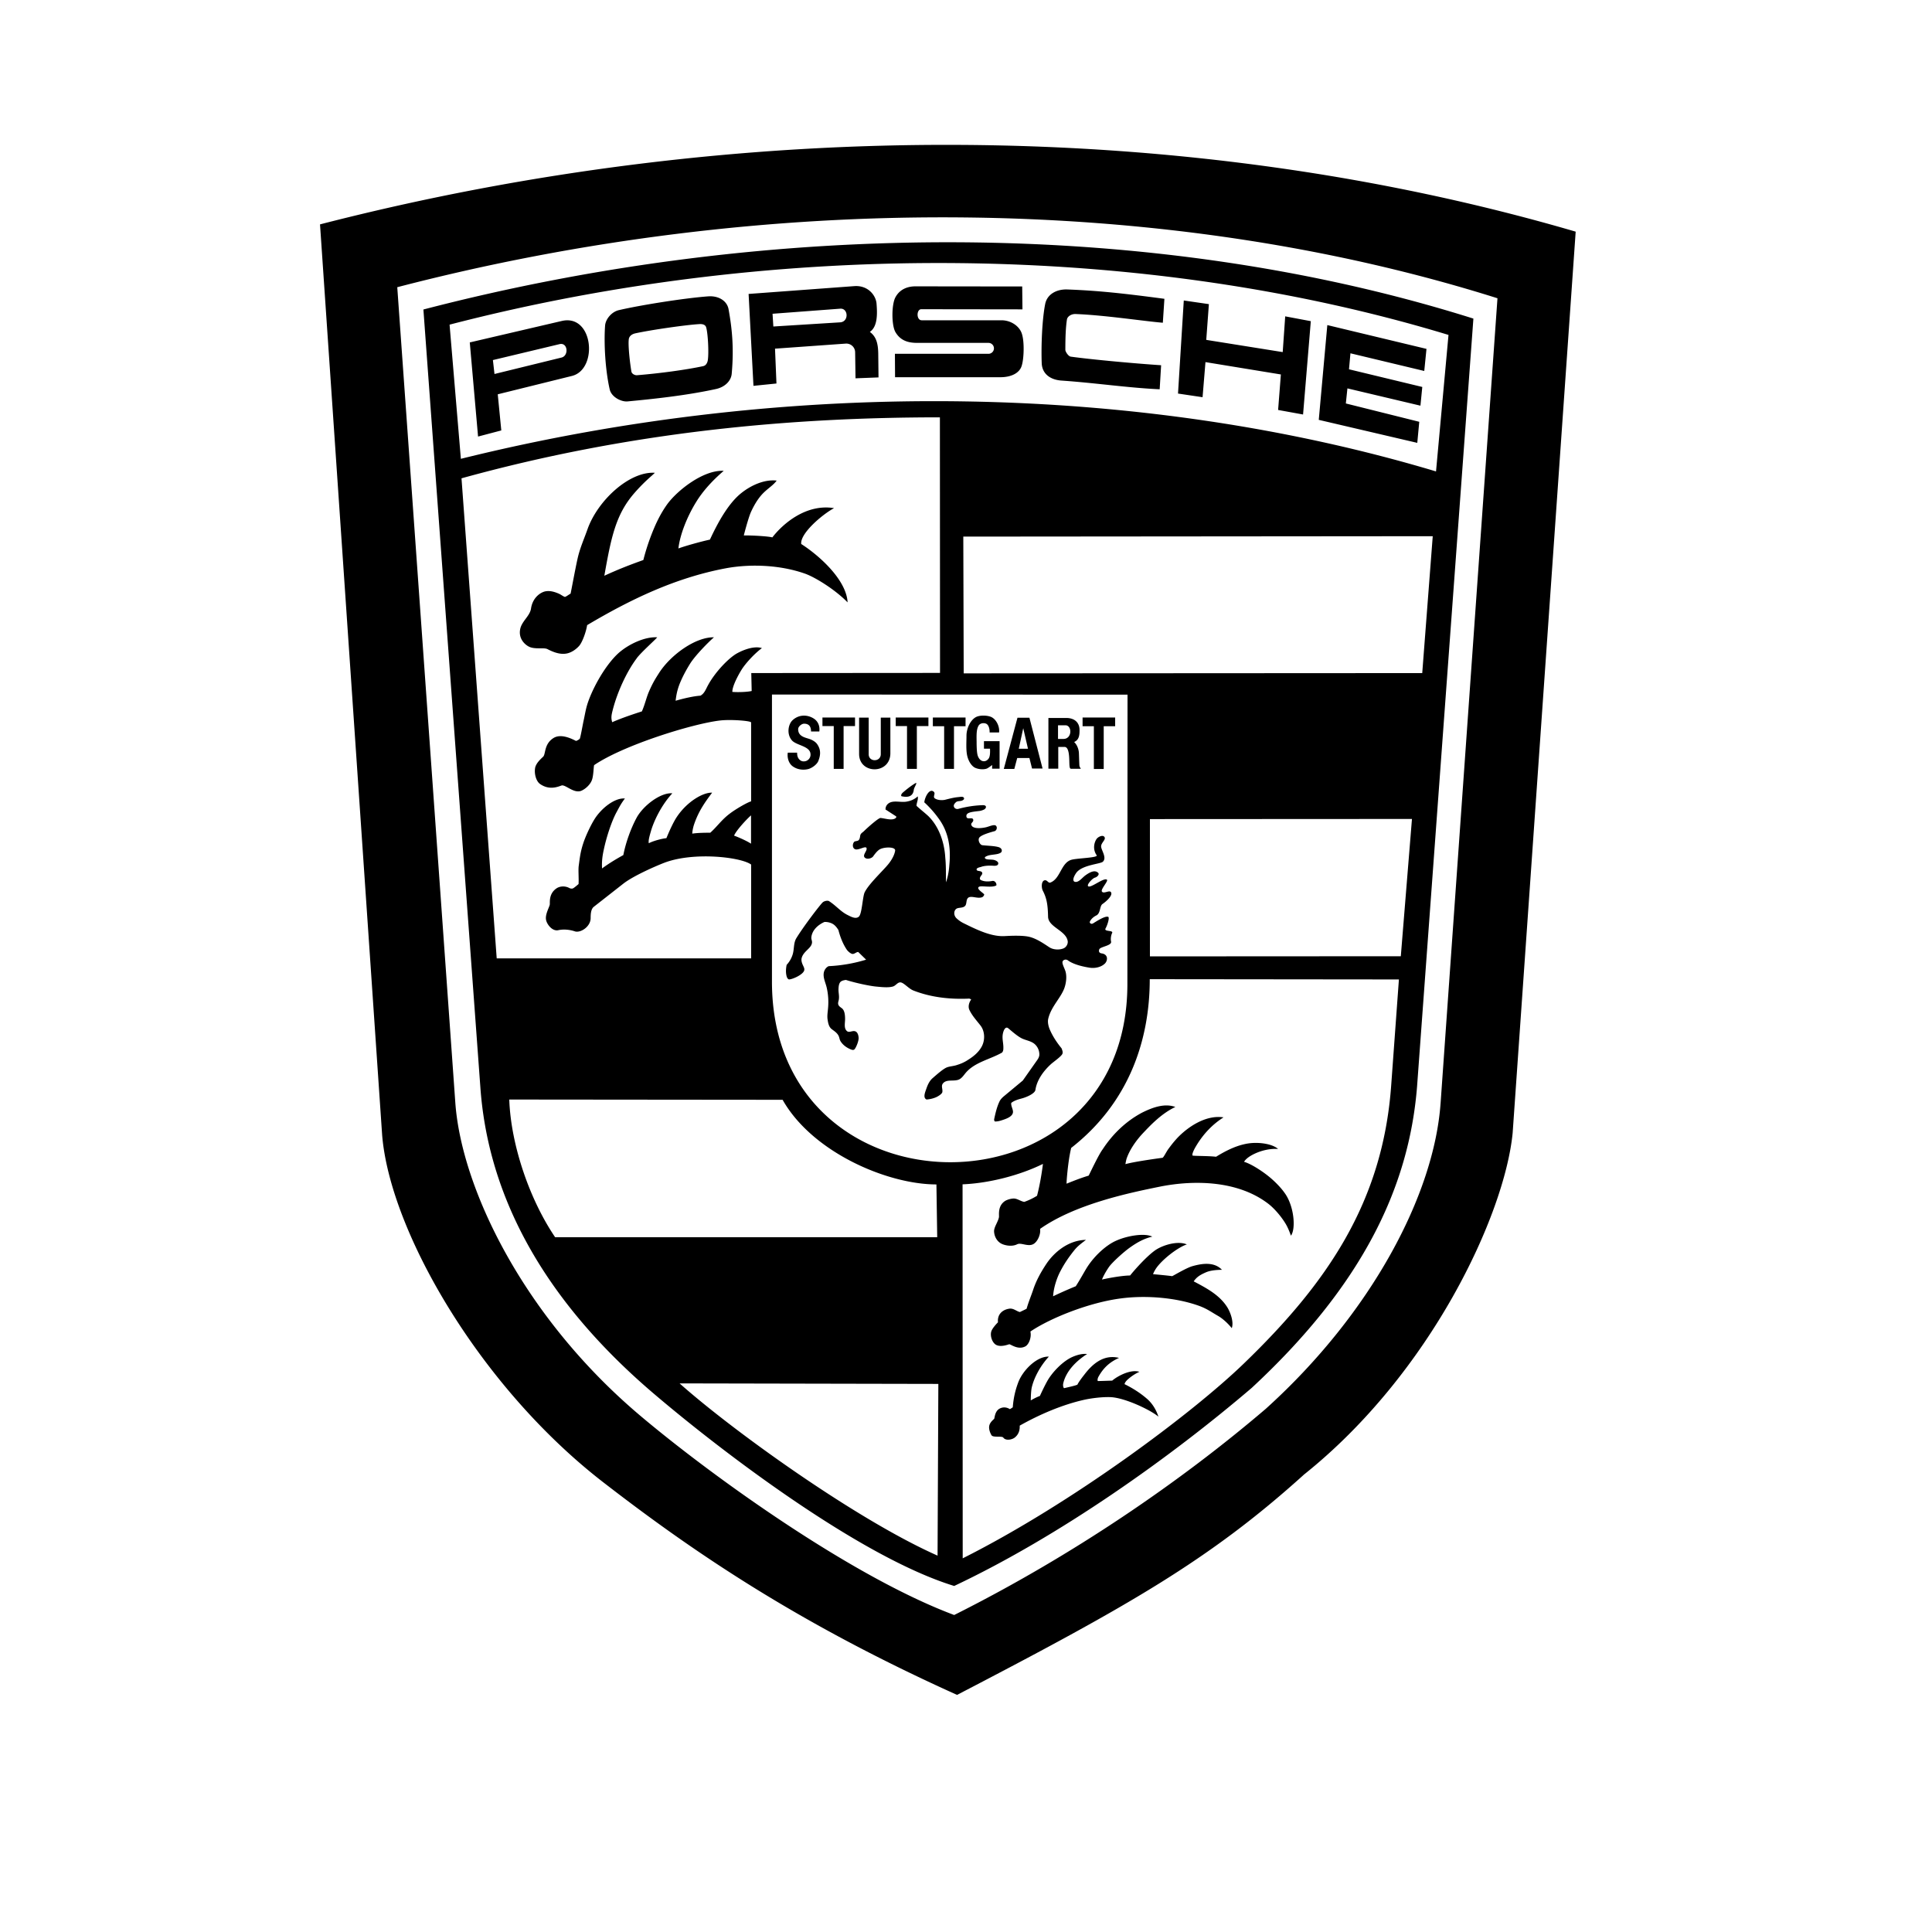 <?xml version="1.0" encoding="UTF-8"?>
<svg xmlns="http://www.w3.org/2000/svg" width="2500" height="2500" version="1.1" viewBox="0 0 192.76 192.76">
 <defs>
  <filter id="filter96" x="0" y="0" width="1" height="1" color-interpolation-filters="sRGB">
   <feColorMatrix values="0 0 0 0.5 0.5 0 0 0 0.5 0.5 0 0 0 0.5 0.5 0 0 0 1 0"/>
  </filter>
 </defs>
 <g clip-rule="evenodd" fill-rule="evenodd">
  <path d="m130.06 147.16c-9.409 8.495-17.508 13.074-34.571 21.944-15.883-7.159-26.25-14.216-35.24-21.166-12.424-9.585-21.348-25.15-22.122-34.696l-6.198-90.855c41.989-10.817 86.651-10.571 125.28 0.726l-6.289 89.935c-0.801 8.145-8.153 23.981-20.865 34.111zm13.671-37.091 5.675-80.311c-33.249-10.493-73.075-10.649-109.77-1.103l5.792 81.362c0.603 8.456 6.749 21.388 18.531 31.297 7.09 5.967 20.982 15.98 31.242 19.819 11.822-5.927 22.567-13.294 31.086-20.57 10.562-9.535 16.801-21.389 17.443-30.494zm-18.807 28.373c-8.165 6.979-19.159 14.8-29.722 19.793-9.435-2.892-23.379-13.554-30.089-19.287-11.703-10.013-16.461-20.492-17.181-30.403l-5.688-77.665c34.939-9.091 73.075-9.091 104.76 0.907l-5.621 76.628c-0.813 10.194-5.596 19.935-16.461 30.026zm-80.069-106.05 1.127 13.385c33.353-8.262 68.292-7.431 97.293 1.258l1.245-13.619c-30.052-9.131-66.535-9.624-99.666-1.025zm82.94 4.968-7.523-1.232-0.289 3.502-2.45-0.364 0.576-9.286 2.504 0.364-0.262 3.566 7.628 1.219 0.249-3.566 2.555 0.48-0.773 9.312-2.49-0.453zm-36.304-3.151c-0.918 0-1.652-0.246-2.136-1.05-0.419-0.661-0.419-2.815 0-3.527 0.459-0.83 1.284-1.063 1.966-1.063l10.667 0.013 0.025 2.283-10.09-0.014c-0.498 0-0.511 1.103 0.039 1.103h7.954c0.931 0 1.756 0.557 2.018 1.284 0.289 0.778 0.237 2.542 0 3.269-0.222 0.726-1.061 1.128-2.11 1.128h-10.522l-0.014-2.335h9.369a0.552 0.546 0 0 0 0-1.089zm-6.172 0.928a0.882 0.873 0 0 0-0.917-0.856l-7.077 0.506 0.144 3.476-2.294 0.233-0.485-9.169 10.538-0.779c1.363-0.103 2.162 0.908 2.227 1.752 0.079 0.999 0.118 2.283-0.669 2.815 0.656 0.48 0.826 1.193 0.839 2.192l0.026 2.348-2.294 0.09zm-1.503-2.976c0.904-0.052 0.826-1.44 0-1.362l-6.737 0.506 0.079 1.271zm-22.068-1.218c2.162-0.506 6.591-1.206 8.911-1.375 1.061-0.077 1.887 0.468 2.031 1.285 0.341 1.881 0.551 3.826 0.315 6.433-0.066 0.752-0.721 1.349-1.586 1.531-2.974 0.649-6.317 0.999-8.794 1.232-0.629 0.065-1.625-0.428-1.795-1.206-0.432-1.894-0.59-4.54-0.459-6.356 0.053-0.676 0.682-1.389 1.377-1.544zm8.417 5.585c0.301-0.064 0.432-0.389 0.459-0.622 0.105-0.714 0.013-2.581-0.158-3.204-0.052-0.246-0.262-0.402-0.733-0.363-1.284 0.078-4.68 0.558-6.356 0.921-0.445 0.104-0.616 0.363-0.642 0.596-0.079 0.61 0.104 2.283 0.262 3.217 0.039 0.221 0.328 0.376 0.55 0.364 2.266-0.182 4.94-0.545 6.618-0.908zm37.164-5.199c-0.499-0.014-0.839 0.285-0.878 0.545-0.119 0.765-0.159 1.751-0.159 3.035 0 0.168 0.289 0.635 0.538 0.674 2.255 0.311 6.631 0.701 9.017 0.857l-0.144 2.399c-3.133-0.142-6.409-0.635-9.803-0.869-1.113-0.078-1.926-0.674-1.966-1.737-0.065-1.752 0.04-4.398 0.354-5.94 0.21-0.947 1.126-1.439 2.163-1.414 3.131 0.117 5.621 0.389 9.724 0.934l-0.157 2.388c-1.992-0.17-5.766-0.754-8.688-0.87zm-51.284 0.696c3.171-0.739 3.656 4.838 1.008 5.486l-7.391 1.829 0.354 3.605-2.319 0.611-0.826-9.392zm-0.038 3.653c0.76-0.168 0.655-1.516-0.158-1.348l-6.671 1.595 0.158 1.389zm78.427 3.072-0.157 1.504 7.325 1.829-0.197 2.102-9.829-2.295 0.853-9.456 9.894 2.374-0.222 2.205-7.365-1.764-0.144 1.596 7.312 1.763-0.184 1.867zm-70.893 26.912c-1.022 1.349-1.966 3.424-2.411 5.188-0.158 0.597-0.158 0.817-0.052 1.206 0.969-0.428 2.228-0.843 2.961-1.077 0.289-0.634 0.445-1.362 0.695-1.945 0.392-0.907 0.642-1.297 1.048-1.933 1.167-1.79 3.63-3.554 5.451-3.515-0.603 0.518-1.861 1.816-2.359 2.594-0.406 0.649-0.786 1.349-1.075 2.075-0.249 0.65-0.327 1.128-0.393 1.66 0.943-0.272 1.874-0.467 2.477-0.506 0.407-0.221 0.538-0.65 0.761-1.051 0.694-1.284 2.057-2.724 2.923-3.19 0.694-0.376 1.717-0.739 2.45-0.506-0.786 0.584-1.612 1.517-1.978 2.075-0.38 0.596-0.996 1.752-0.97 2.295 0.643 0.052 1.56 0 1.927-0.09l-0.04-1.79 18.832-0.014-0.013-25.499c-14.652 0-30.706 1.375-47.73 6.083l3.512 47.898h25.385v-9.362c-1.022-0.752-5.767-1.297-8.688-0.169-0.708 0.272-3.014 1.258-4.063 2.075l-2.948 2.31c-0.289 0.233-0.314 0.739-0.314 1.127 0 0.856-1.009 1.504-1.572 1.323-0.459-0.156-1.088-0.246-1.665-0.116-0.616 0.129-1.166-0.638-1.219-1.077-0.079-0.545 0.355-1.258 0.38-1.492 0.026-0.221-0.118-1.09 0.694-1.621 0.367-0.233 0.878-0.221 1.245-0.025a0.484 0.479 0 0 0 0.354 0.052c0.132-0.052 0.485-0.363 0.577-0.441 0.039-0.518-0.039-1.336 0.014-1.79 0.118-0.882 0.17-1.388 0.445-2.245 0.236-0.739 0.747-1.815 1.126-2.425 0.682-1.102 2.031-2.166 3.041-2.075-0.394 0.519-0.525 0.792-0.813 1.324-0.538 0.973-1.036 2.581-1.271 3.67-0.158 0.7-0.236 1.246-0.197 1.984 0.773-0.57 1.585-1.038 2.123-1.335 0.249-1.285 0.761-2.672 1.31-3.696 0.655-1.233 2.424-2.569 3.579-2.465-1.088 1.167-1.862 2.788-2.15 3.826-0.118 0.414-0.262 0.896-0.196 1.154 0.432-0.233 1.324-0.467 1.755-0.506 0.289-0.713 0.682-1.57 1.01-2.075 1.022-1.557 2.634-2.503 3.552-2.464-0.721 0.96-1.337 1.829-1.783 3.113-0.132 0.376-0.197 0.778-0.197 0.973 0.563-0.09 1.442-0.09 1.795-0.09 0.655-0.584 1.126-1.285 1.913-1.881 0.655-0.507 1.874-1.193 2.162-1.246v-7.873c0-0.169-2.083-0.324-3.119-0.195-2.752 0.325-9.632 2.464-12.542 4.449-0.066 0.169-0.052 1.115-0.25 1.556-0.17 0.402-0.602 0.817-1.021 0.999-0.747 0.325-1.613-0.661-1.993-0.518-0.393 0.143-1.231 0.48-2.136-0.156-0.406-0.285-0.615-1.09-0.472-1.685 0.132-0.429 0.498-0.765 0.786-1.038 0.262-0.26 0.079-1.258 1.021-1.855 0.656-0.415 1.56-0.078 2.255 0.285a1 0.99 0 0 0 0.379-0.22c0.091-0.273 0.236-1.103 0.367-1.752 0.157-0.701 0.21-1.154 0.42-1.802 0.525-1.569 1.782-3.826 3.094-5.007 1.035-0.908 2.647-1.634 3.84-1.556-0.119 0.179-1.599 1.49-2.032 2.074zm3.029-15.353c0.996-1.374 3.617-3.45 5.636-3.332-1.101 0.946-2.071 1.997-2.752 3.112-0.89 1.44-1.612 3.243-1.769 4.631 0.668-0.247 2.241-0.688 3.145-0.882 0.8-1.725 1.848-3.631 3.147-4.657 0.93-0.739 2.266-1.374 3.512-1.232-0.289 0.403-0.761 0.714-1.114 1.038-0.642 0.557-1.087 1.31-1.442 2.075-0.262 0.57-0.708 2.283-0.721 2.36 0.904-0.013 2.503 0.09 2.844 0.195 1.062-1.375 3.382-3.373 6.16-2.919-1.206 0.648-3.407 2.541-3.276 3.579 1.808 1.155 4.508 3.58 4.626 5.824-1.231-1.271-3.263-2.53-4.286-2.88-2.451-0.856-5.373-0.973-7.811-0.532-5.085 0.947-9.58 3.126-13.891 5.682-0.104 0.687-0.485 1.724-0.8 2.075-0.314 0.35-0.786 0.687-1.297 0.765-0.642 0.104-1.298-0.156-1.848-0.441-0.355-0.195-1.284 0.052-1.874-0.26-0.406-0.208-1.036-0.792-0.865-1.712 0.144-0.817 0.969-1.31 1.087-2.088 0.17-1.142 1.009-1.635 1.442-1.712 0.472-0.09 0.957 0.065 1.389 0.26 0.184 0.09 0.379 0.246 0.551 0.299 0.17-0.052 0.419-0.26 0.563-0.324 0.039-0.13 0.473-2.503 0.708-3.541 0.236-1.038 0.642-1.921 0.983-2.892 1.023-2.879 4.181-5.785 6.711-5.629-0.132 0.182-0.944 0.765-2.071 2.063-1.821 2.114-2.28 4.358-2.962 8.21 1.402-0.649 2.621-1.115 3.893-1.57a22.361 22.13 0 0 1 1.206-3.489c0.327-0.729 0.72-1.442 1.178-2.078zm76.377 3.189-46.837 0.04 0.04 13.644 45.749-0.026zm-41.459 70.644c-0.538 0.272-1.205 0.104-1.48-0.013-0.473-0.195-0.786-0.676-0.826-1.232-0.038-0.441 0.394-0.973 0.485-1.454 0.038-0.195-0.17-1.153 0.655-1.647 0.159-0.09 0.629-0.26 0.956-0.206 0.329 0.064 0.591 0.272 0.918 0.324a6.396 6.329 0 0 0 1.272-0.61c0.262-1 0.459-2.152 0.589-3.178-2.345 1.154-5.413 1.933-8.02 2.037l0.014 37.316c10.943-5.501 22.947-14.501 28.057-19.443 8.27-7.977 13.84-16.057 14.691-27.704l0.773-10.61-24.859-0.026c0 6.017-2.031 12.296-7.838 16.835-0.327 1.31-0.484 3.515-0.459 3.568 0.8-0.326 1.548-0.61 2.203-0.804 0.052-0.078 0.983-2.088 1.402-2.633 0.983-1.504 2.307-2.79 3.917-3.646 1.01-0.506 2.241-0.973 3.329-0.57-1.429 0.674-2.544 1.893-3.211 2.593-0.616 0.65-1.337 1.609-1.664 2.595a4.832 4.782 0 0 0-0.105 0.518c0.669-0.208 2.804-0.518 3.695-0.636 0.105-0.013 0.38-0.596 0.591-0.882 0.261-0.35 0.419-0.57 0.837-1.038 1.075-1.154 2.896-2.387 4.665-2.114-0.968 0.61-2.031 1.582-2.882 3.112-0.119 0.234-0.275 0.558-0.21 0.7 0.262 0.052 1.56 0.026 2.347 0.118 0.903-0.556 1.861-1.05 2.896-1.27 1.167-0.26 2.688-0.052 3.29 0.492-0.708-0.04-1.377 0.09-2.018 0.337-0.367 0.144-1.101 0.48-1.377 0.946 0.694 0.195 1.836 0.935 2.555 1.532 0.499 0.414 1.101 1.012 1.482 1.556 0.956 1.286 1.154 3.593 0.641 4.281-0.144-0.403-0.301-0.804-0.524-1.181-0.459-0.765-1.18-1.596-1.796-2.05-2.974-2.243-7.259-2.36-10.759-1.66-3.001 0.61-8.414 1.726-11.952 4.215 0.091 0.441-0.184 1.181-0.589 1.465-0.537 0.392-1.296-0.14-1.69 0.069zm5.84 4.194c0.392-0.596 0.865-1.465 1.1-1.842 0.826-1.31 2.019-2.283 2.83-2.66 1.115-0.532 2.909-0.842 3.709-0.454-0.878 0.208-1.546 0.61-2.161 1.038-0.629 0.43-1.863 1.544-2.177 2.012-0.354 0.518-0.589 0.984-0.681 1.232 0.995-0.222 2.188-0.403 2.804-0.403 0.445-0.558 1.625-1.893 2.504-2.516 0.708-0.494 2.215-0.986 3.158-0.584-0.903 0.286-2.502 1.532-3.093 2.426-0.13 0.206-0.249 0.428-0.275 0.544 0.485 0.04 1.402 0.13 1.901 0.195 0.052 0 1.415-0.829 2.031-0.998 0.8-0.222 2.11-0.506 2.936 0.364-0.602 0.012-1.167 0.064-1.613 0.26-0.643 0.284-0.918 0.492-1.205 0.894 1.257 0.662 2.569 1.35 3.341 2.568 0.275 0.428 0.694 1.44 0.459 2.101-0.394-0.492-0.931-0.973-1.364-1.219-0.616-0.35-1.061-0.687-1.809-0.973-2.345-0.869-5.411-1.102-7.863-0.778-3.171 0.402-7.064 1.959-9.055 3.307 0.13 0.61-0.17 1.323-0.524 1.492-0.748 0.376-1.467-0.26-1.599-0.22-0.197 0.064-0.8 0.272-1.231 0.09-0.434-0.168-0.708-0.922-0.538-1.401 0.13-0.364 0.656-0.882 0.656-0.882-0.08-0.792 0.444-1.27 1.165-1.363 0.408-0.038 0.694 0.272 1.023 0.338 0.301-0.144 0.511-0.246 0.667-0.326 0.184-0.648 0.459-1.31 0.643-1.855 0.301-0.92 0.746-1.738 1.31-2.593 0.813-1.232 2.255-2.4 3.97-2.425-0.524 0.402-0.826 0.622-1.154 1.024-0.562 0.7-0.996 1.336-1.389 2.088-0.354 0.662-0.683 1.647-0.734 2.516a42.55 42.11 0 0 1 2.255-0.999zm-0.254 7.015c0.445-0.182 0.916-0.31 1.389-0.258-1.101 0.699-2.11 1.723-2.385 2.943-0.026 0.129-0.026 0.388 0.091 0.466 0.314-0.078 1.113-0.246 1.324-0.35 0.13-0.272 0.457-0.7 0.681-0.986 0.786-1.036 1.914-2.073 3.473-1.685-1.023 0.454-1.613 1.088-2.058 1.893-0.079 0.144-0.13 0.416-0.026 0.416 0.262 0 1.259-0.04 1.402-0.04 0.459-0.402 1.796-1.168 2.714-0.882a4.642 4.594 0 0 0-1.245 0.844c-0.091 0.102-0.21 0.233-0.235 0.388 0.811 0.402 1.532 0.856 2.201 1.428 0.354 0.298 0.865 0.856 1.178 1.815-0.786-0.674-3.355-1.882-4.756-1.946-0.918-0.038-2.056 0.13-2.634 0.26-2.215 0.494-4.495 1.48-6.448 2.582 0.014 0.376-0.053 0.829-0.484 1.18-0.289 0.234-0.918 0.35-1.155 0.013-0.13-0.182-0.983 0.013-1.165-0.22 0 0-0.224-0.337-0.25-0.74-0.025-0.428 0.262-0.687 0.499-0.908 0.065-0.078 0.052-0.803 0.602-1.05 0.34-0.156 0.681-0.102 0.97 0.08 0.119-0.066 0.21-0.13 0.289-0.182 0.065-0.844 0.222-1.622 0.538-2.464 0.432-1.194 1.848-2.646 3.066-2.595-0.826 0.882-1.494 2.101-1.718 3.114-0.065 0.324-0.09 0.96-0.09 1.257a5.914 5.852 0 0 1 0.916-0.452c0.132-0.312 0.511-1.09 0.708-1.44 0.496-0.91 1.611-2.076 2.607-2.479zm-56.264-25.648c0.157 4.513 2.018 9.962 4.574 13.735h38.123l-0.079-5.265c-4.901 0-12.384-3.204-15.346-8.444zm26.209-11.771c0 23.994 35.462 23.994 35.462 0.246l0.014-28.871-35.475-0.013zm11.425-11.499c0.42-0.454 0.787-1.05 0.865-1.556 0.066-0.415-1.113-0.389-1.546-0.129-0.236 0.142-0.459 0.428-0.643 0.688-0.131 0.195-0.602 0.35-0.838 0.13-0.25-0.233 0.197-0.636 0.183-0.882 0-0.415-0.8 0.207-1.167 0.038-0.249-0.117-0.262-0.492-0.091-0.713 0.091-0.117 0.354-0.065 0.472-0.194 0.118-0.13 0.118-0.325 0.157-0.493 0.053-0.195 0.262-0.286 0.393-0.428 0.498-0.48 1.442-1.297 1.625-1.284 0.432 0.039 1.048 0.26 1.428 0.064 0.079-0.039 0.223-0.168 0.091-0.246l-1.022-0.663a0.719 0.711 0 0 1 0.236-0.558c0.472-0.415 1.206-0.129 1.822-0.221 0.432-0.065 0.838-0.233 1.153-0.531 0.079 0.311-0.118 0.622-0.118 0.946 0.393 0.364 0.8 0.674 1.18 1.025 1.127 1.115 1.612 2.737 1.69 4.163 0.066 0.661 0.066 1.335 0.066 2.438 0.184-0.467 0.302-1.154 0.341-1.752 0.17-1.764-0.105-3.333-1.113-4.669a10.573 10.464 0 0 0-1.389-1.557c0.053-0.518 0.498-1.401 0.918-1.076 0.275 0.207-0.131 0.518 0.157 0.7 0.315 0.194 0.773 0.168 0.97 0.129 0.459-0.116 0.904-0.233 1.323-0.271 0.197-0.013 0.524-0.104 0.591 0.09 0.052 0.129-0.091 0.221-0.237 0.272-0.17 0.052-0.432 0.014-0.576 0.156-0.119 0.117-0.235 0.247-0.197 0.415 0.052 0.195 0.262 0.299 0.473 0.233a10.299 10.193 0 0 1 2.424-0.364c0.434 0 0.34 0.312 0.132 0.428-0.144 0.078-0.367 0.143-0.511 0.156-0.773 0.09-1.35 0.142-1.259 0.583 0.065 0.299 0.551 0.013 0.655 0.233 0.119 0.233-0.209 0.363-0.182 0.519 0.079 0.493 1.035 0.389 1.48 0.285 0.327-0.078 0.851-0.337 1.008-0.129 0.145 0.181 0.026 0.467-0.157 0.519-0.473 0.129-1.284 0.363-1.507 0.622-0.21 0.247 0.04 0.753 0.289 0.779 0.564 0.064 1.18 0.064 1.625 0.194 0.168 0.052 0.314 0.169 0.314 0.35 0 0.195-0.197 0.26-0.354 0.311-0.303 0.09-0.813 0.09-1.088 0.208-0.091 0.039-0.275 0.104-0.249 0.207 0.079 0.195 0.473 0.142 0.8 0.181 0.184 0.014 0.538 0.156 0.538 0.351 0 0.208-0.184 0.272-0.511 0.247-0.511-0.039-0.983 0.025-1.205 0.117-0.067 0.025-0.459 0.077-0.447 0.26 0.026 0.22 0.447 0.078 0.551 0.299 0.091 0.208-0.196 0.324-0.222 0.584 0 0.104 0.052 0.156 0.157 0.195 0.34 0.142 0.732 0.129 1.075 0.065 0.354-0.065 0.484 0.403 0.392 0.454-0.457 0.246-1.48-0.013-1.716 0.129-0.327 0.207 0.549 0.674 0.524 0.778-0.026 0.117-0.132 0.233-0.21 0.26-0.445 0.168-1.021-0.156-1.349 0.026-0.275 0.168-0.159 0.596-0.329 0.817-0.21 0.272-0.681 0.156-0.891 0.311-0.273 0.194-0.287 0.661 0.014 0.947 0.237 0.22 0.459 0.375 0.76 0.518 1.364 0.674 2.779 1.348 4.103 1.257 0.681-0.038 1.796-0.076 2.412 0.08 0.8 0.194 1.613 0.803 2.031 1.064 0.34 0.206 0.891 0.26 1.324 0.102 0.314-0.102 0.524-0.466 0.459-0.778-0.197-1.038-1.928-1.361-1.953-2.398-0.026-1.193-0.132-1.842-0.524-2.595-0.145-0.285-0.17-0.946 0.17-1.037 0.275-0.065 0.367 0.311 0.589 0.221 1.01-0.389 1.05-1.971 2.098-2.271 0.614-0.168 2.686-0.194 2.515-0.453-0.432-0.611-0.235-1.31 0-1.635 0.157-0.207 0.589-0.415 0.761-0.207 0.235 0.272-0.355 0.596-0.315 0.999 0.038 0.376 0.591 1.103 0.17 1.492-0.249 0.233-2.123 0.312-2.674 1.142-0.34 0.505-0.379 0.907 0.026 0.869 0.327-0.039 0.602-0.428 0.905-0.649 0.538-0.388 0.97-0.545 1.272-0.26 0.157 0.142-0.053 0.415-0.342 0.493-0.235 0.078-0.811 0.688-0.655 0.843 0.235 0.246 1.546-0.881 1.874-0.649 0.17 0.129-0.643 0.96-0.499 1.18 0.17 0.272 0.721-0.156 0.891 0.052 0.249 0.311-0.432 0.921-0.826 1.193-0.301 0.194-0.184 0.921-0.616 1.142-0.484 0.233-0.708 0.647-0.655 0.713 0.052 0.102 0.17 0.182 0.354 0.064 0.538-0.337 1.205-0.739 1.48-0.635 0.157 0.065-0.065 0.803-0.262 1.154-0.197 0.35 0.8 0.156 0.655 0.454-0.103 0.222-0.17 0.558-0.103 0.869 0.079 0.403-1.075 0.492-1.18 0.765-0.117 0.312 0.119 0.39 0.235 0.403 0.696 0.104 0.604 0.738 0.329 1.011-0.367 0.364-0.996 0.506-1.548 0.414-0.473-0.078-1.532-0.271-2.161-0.738-0.197-0.142-0.485-0.04-0.524 0.156-0.04 0.222 0.196 0.622 0.301 0.96 0.145 0.506 0.065 1.142-0.105 1.636-0.366 1.024-1.349 1.88-1.624 3.112-0.067 0.324 0.026 0.726 0.157 1.038 0.289 0.676 0.708 1.31 1.178 1.882 0.067 0.182 0.159 0.388 0.08 0.556-0.105 0.26-0.918 0.818-1.154 1.039-0.748 0.687-1.39 1.582-1.534 2.555-0.053 0.35-0.813 0.7-1.324 0.842-0.379 0.104-0.773 0.208-1.086 0.454-0.04 0.284 0.13 0.532 0.168 0.816 0.067 0.494-0.562 0.74-1.049 0.896-0.222 0.078-0.459 0.144-0.721 0.144-0.091 0-0.117-0.157-0.103-0.234 0.144-0.674 0.273-1.219 0.536-1.776 0.105-0.208 0.275-0.376 0.447-0.52l1.872-1.556 1.469-2.088c0.13-0.195 0.184-0.364 0.184-0.506 0-0.403-0.17-0.778-0.459-1.038-0.367-0.326-0.905-0.376-1.31-0.584-0.524-0.26-1.285-0.984-1.39-1.038-0.287-0.142-0.457 0.376-0.497 0.674-0.065 0.454 0.079 0.882 0.065 1.336 0 0.208-0.025 0.324-0.13 0.454-1.231 0.7-2.765 0.96-3.67 2.075-0.157 0.195-0.301 0.403-0.511 0.545-0.511 0.35-1.362-0.052-1.743 0.492-0.17 0.248 0.026 0.572-0.038 0.844-0.039 0.156-0.341 0.364-0.577 0.479-0.315 0.144-0.655 0.222-0.996 0.248-0.38-0.182-0.144-0.714-0.014-1.09 0.131-0.39 0.315-0.778 0.616-1.038 0.445-0.39 1.008-0.882 1.363-1.05 0.301-0.144 0.759-0.144 1.126-0.286a4.001 3.96 0 0 0 1.088-0.518c0.536-0.337 1.035-0.752 1.337-1.323 0.34-0.65 0.301-1.516-0.132-2.075-0.394-0.506-0.851-1-1.113-1.569-0.145-0.312-0.04-0.74 0.184-1.026-0.014-0.012-0.172-0.118-0.262-0.09-1.875 0.08-3.775-0.129-5.518-0.816-0.459-0.182-0.931-0.766-1.259-0.804-0.301-0.04-0.485 0.337-0.786 0.414-0.485 0.13-1.114 0.052-1.677 0-0.655-0.064-2.018-0.35-3.001-0.661-0.157 0.025-0.327 0.052-0.472 0.142-0.21 0.142-0.25 0.454-0.262 0.714-0.026 0.35 0.079 0.674 0.038 1.038-0.013 0.182-0.118 0.376-0.065 0.545 0.053 0.206 0.262 0.298 0.406 0.428 0.236 0.22 0.275 0.674 0.275 1.038 0 0.402-0.144 0.935 0.197 1.208 0.21 0.167 0.498-0.052 0.761 0 0.288 0.052 0.379 0.402 0.393 0.674 0.014 0.31-0.249 0.971-0.42 1.142-0.118 0.116-0.314 0.025-0.459-0.04-0.379-0.168-0.734-0.441-0.943-0.804-0.091-0.156-0.091-0.35-0.184-0.518-0.144-0.286-0.407-0.452-0.668-0.648-0.314-0.234-0.379-0.662-0.432-1.038-0.039-0.352 0.026-0.688 0.053-1.039a6.623 6.554 0 0 0-0.132-2.075c-0.118-0.518-0.407-1.038-0.275-1.556 0.066-0.246 0.236-0.48 0.473-0.584a14.981 14.826 0 0 0 3.734-0.648l-0.786-0.766c-0.197 0-0.354 0.195-0.55 0.195-0.21 0-0.498-0.298-0.577-0.402-0.407-0.596-0.668-1.286-0.852-1.986-0.17-0.272-0.379-0.544-0.695-0.674a1.603 1.587 0 0 0-0.694-0.13c-0.655 0.286-1.258 0.844-1.311 1.558-0.013 0.182 0.091 0.337 0.066 0.518-0.038 0.31-0.275 0.518-0.498 0.74-0.223 0.22-0.432 0.441-0.524 0.752-0.079 0.26 0.013 0.532 0.13 0.778 0.079 0.168 0.171 0.337 0.105 0.518-0.157 0.428-1.192 0.869-1.494 0.869-0.105 0-0.197-0.142-0.236-0.26-0.118-0.39-0.091-0.804-0.013-1.192a2.726 2.698 0 0 0 0.602-1.038c0.158-0.518 0.079-1.077 0.328-1.558 0.655-1.102 2.332-3.307 2.659-3.631 0.144-0.142 0.498-0.221 0.643-0.129 0.708 0.454 1.127 1.012 1.808 1.362 0.367 0.182 0.826 0.455 1.154 0.195 0.327-0.26 0.379-1.998 0.59-2.439 0.384-0.765 1.445-1.778 2.179-2.595zm13.045-10.804-0.289 1.089h-1.049l1.364-5.11h1.192l1.312 5.071h-1.05l-0.262-1.05zm1.074-0.928-0.473-2.049-0.445 2.049zm-3.828-1.624c0.014-0.337-0.091-0.778-0.366-0.882-0.289-0.104-0.591-0.013-0.721 0.182-0.224 0.363-0.224 0.856-0.21 1.608 0 0.454 0.014 1.089 0.105 1.389 0.222 0.687 0.813 0.726 1.1 0.298 0.145-0.207 0.145-0.61 0.132-0.973h-0.604v-0.753h1.56v2.749h-0.746v-0.376c-0.014 0.026-0.342 0.272-0.499 0.351-0.262 0.116-0.76 0.116-1.165-0.052-0.342-0.143-0.669-0.596-0.813-1.181-0.145-0.61-0.08-1.401-0.08-2.075 0.014-0.714 0.394-1.504 0.918-1.803 0.367-0.207 1.048-0.207 1.48-0.052 0.526 0.182 0.931 0.934 0.853 1.57zm-17.556-1.392c0.42 0.26 0.642 0.74 0.565 1.297h-0.826c0-0.518-0.222-0.765-0.668-0.778-0.275-0.013-0.616 0.299-0.616 0.532-0.014 0.687 0.602 0.83 1.022 0.959 0.314 0.091 0.695 0.286 0.878 0.558 0.34 0.493 0.38 1.012 0.105 1.686-0.131 0.324-0.629 0.713-1.048 0.804-0.472 0.104-1.048 0.052-1.52-0.299-0.38-0.285-0.551-0.843-0.473-1.349h0.931c0 0.247 0.039 0.428 0.144 0.584 0.079 0.104 0.223 0.272 0.472 0.285a0.675 0.668 0 0 0 0.72-0.739c-0.052-0.792-1.389-0.843-1.848-1.349-0.551-0.622-0.38-1.621 0.065-2.024 0.617-0.57 1.456-0.57 2.097-0.168zm26.462 3.383c0.014 0.195 0.026 0.882 0.052 1.323 0.014 0.129 0.145 0.299 0.145 0.311h-0.983c-0.132 0-0.145-0.233-0.157-0.427-0.026-0.518 0.025-1.751-0.485-1.751h-0.629v2.166h-0.983v-5.058h1.769c0.891 0 1.337 0.507 1.337 1.193 0 0.454-0.014 0.986-0.538 1.206 0.274 0.259 0.432 0.648 0.472 1.037zm-1.347-2.706h-0.734v1.363h0.538c0.89 0 0.878-1.363 0.197-1.363zm-22.127 4.35h-0.983v-4.268h-1.127v-0.856h3.25v0.856h-1.14zm6.327 0v-4.268h-1.127v-0.856h3.263v0.856h-1.154v4.268zm2.578-5.123h3.263v0.869h-1.154v4.254h-0.982v-4.254h-1.127zm17.048 0.869v4.267h-0.983v-4.267h-1.126v-0.869h3.25v0.869zm-22.243 2.783v-3.644h0.956v3.554c0 2.127-3.119 2.127-3.119 0.065v-3.619h0.956v3.658c8.54e-4 0.792 1.207 0.792 1.207-0.014zm2.207 3.827c0.289-0.246 0.694-0.583 1.166-0.881 0.42-0.272-0.052 0.351-0.079 0.61-0.079 0.7-0.616 0.778-1.206 0.649-0.103-0.026-0.064-0.222 0.119-0.377zm24.646 16.352 25.031-0.014 1.113-13.697-26.144 0.014zm-21.11 42.656-25.817-0.052c5.321 4.734 17.64 13.592 25.739 17.185zm-18.689-56.727c-0.498 0.441-1.494 1.531-1.691 2.023 0.433 0.156 1.284 0.532 1.691 0.804z" filter="url(#filter96)" stroke-width=".85"/>
 </g>
</svg>
